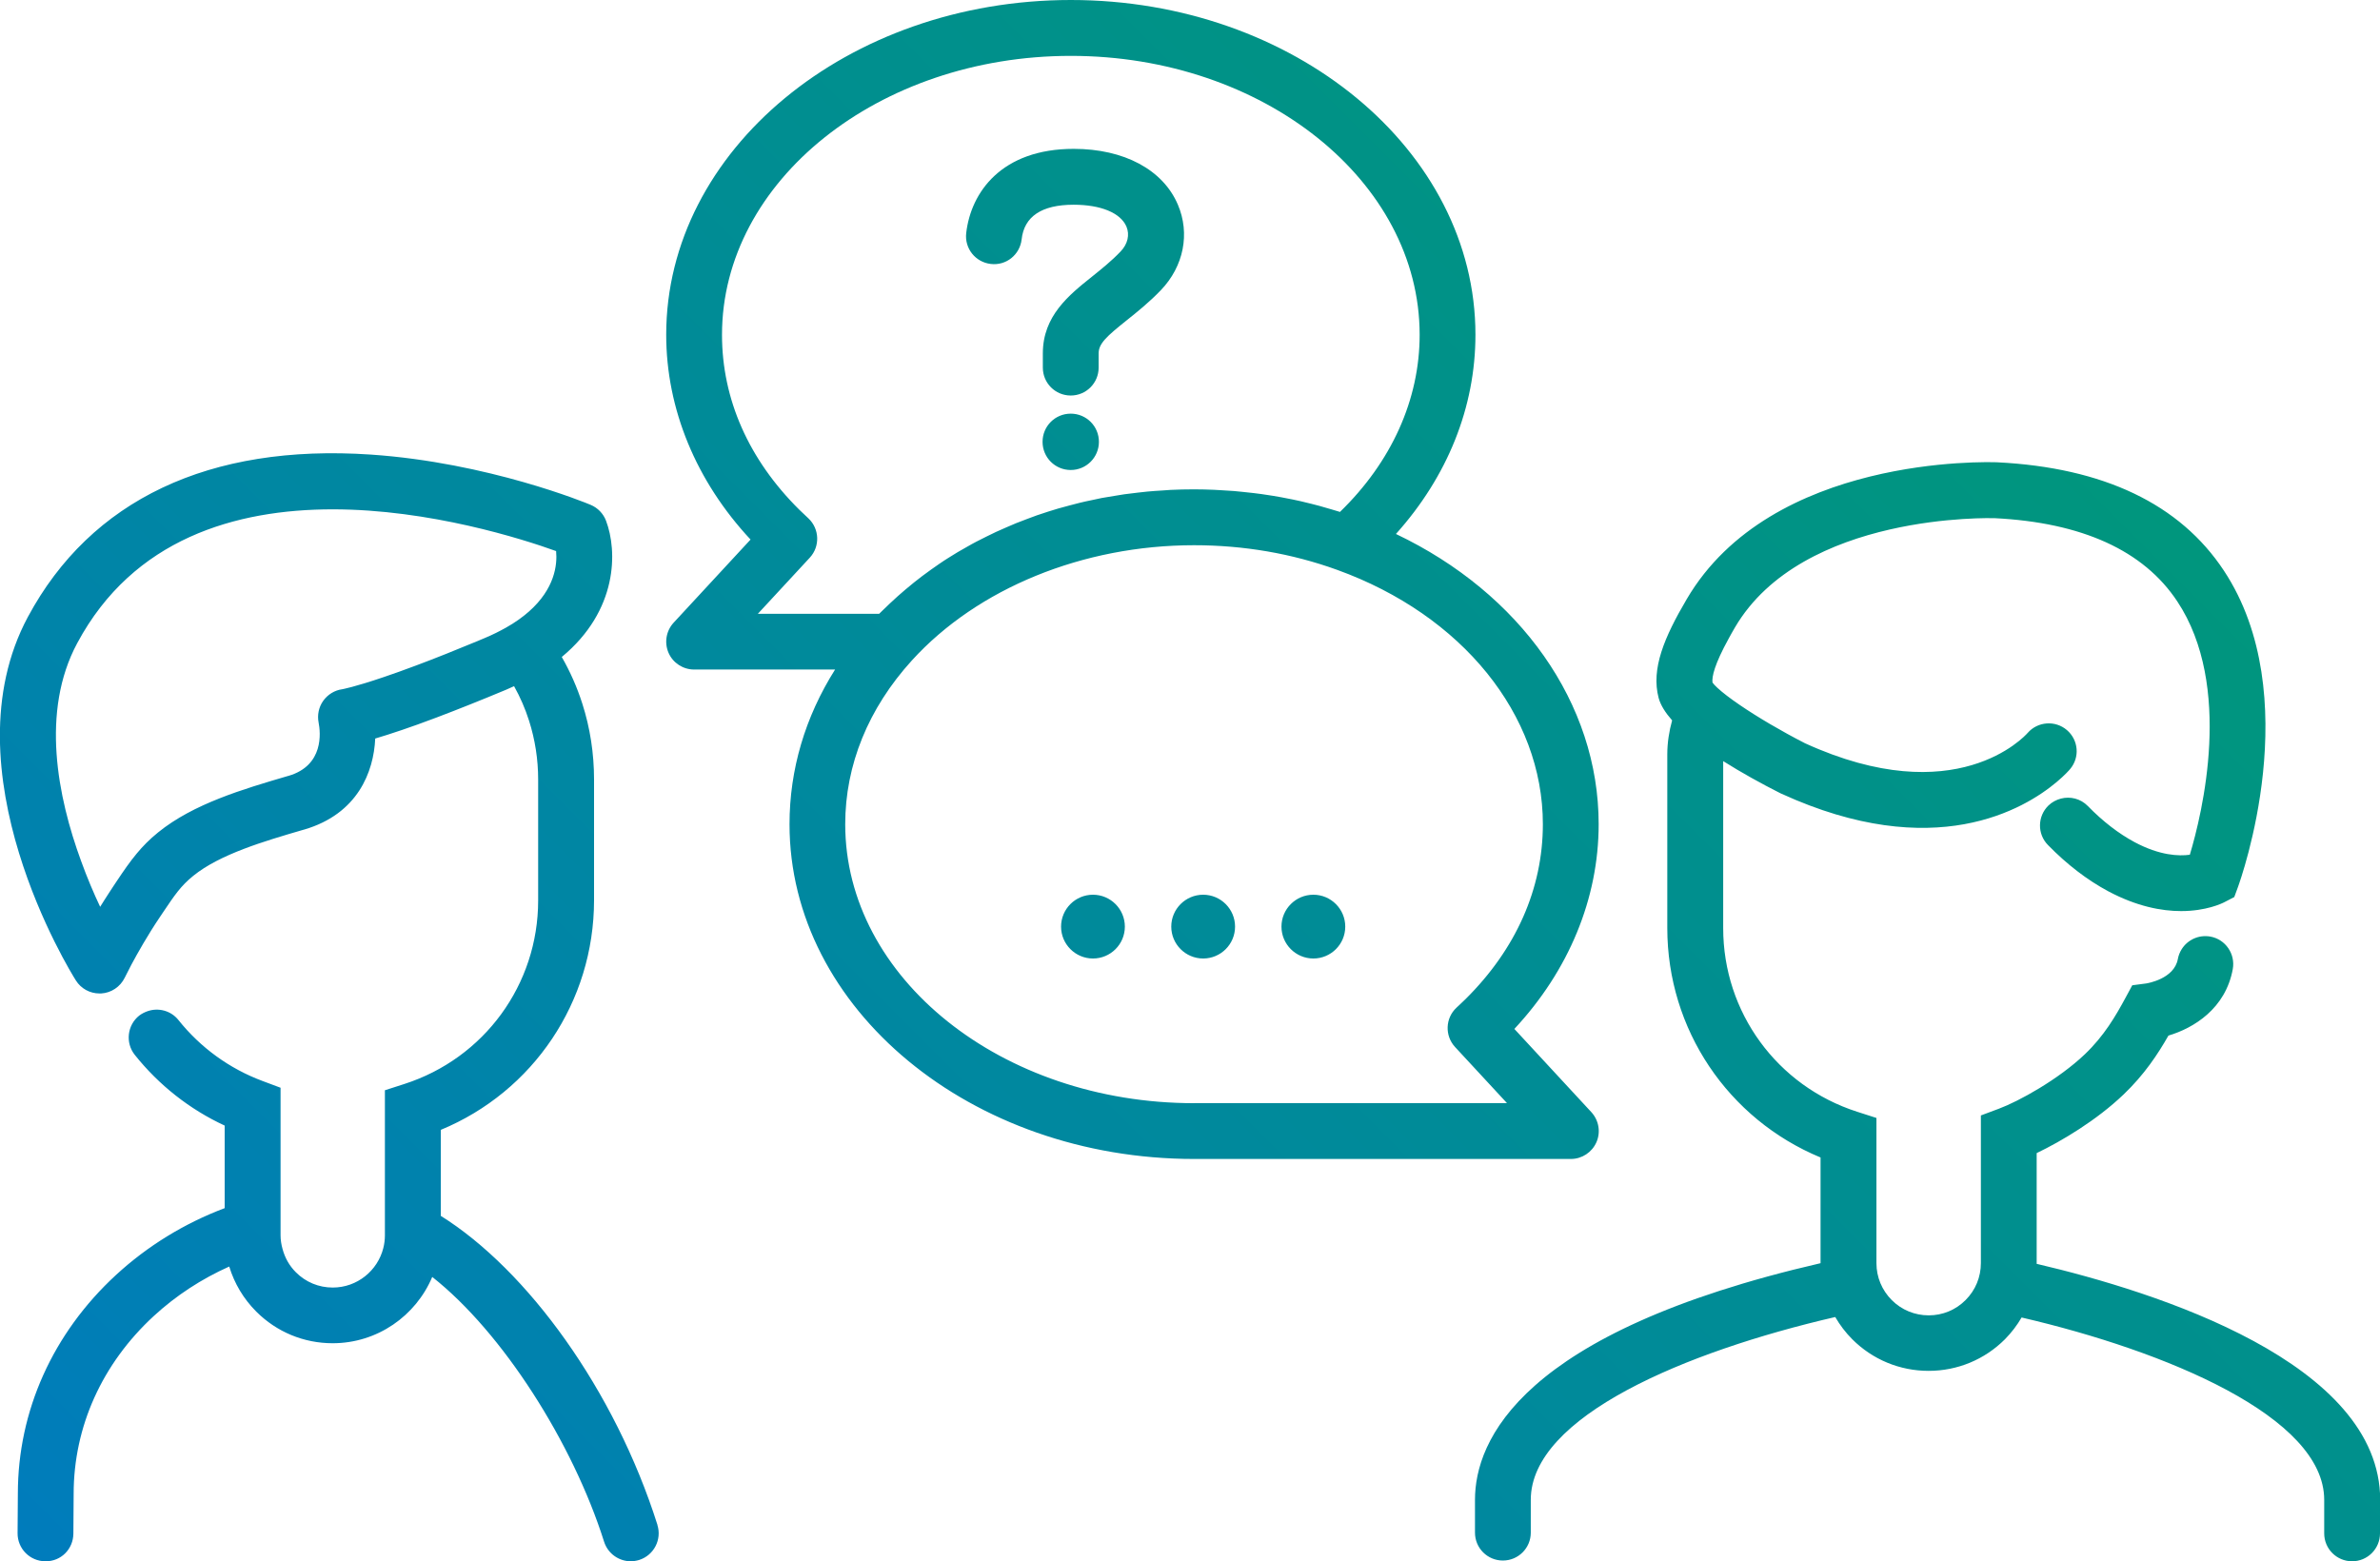 <?xml version="1.0" encoding="UTF-8"?>
<svg id="uuid-fcee7ba8-2153-447b-8d2f-a596219668f2" data-name="Ebene 1" xmlns="http://www.w3.org/2000/svg" xmlns:xlink="http://www.w3.org/1999/xlink" viewBox="0 0 255.93 167.92">
  <defs>
    <style>
      .uuid-334de938-c1e2-4a2c-b0a6-d0efef9aea1c {
        fill: url(#uuid-6060e1a8-453b-4dd4-aee5-bb530cfcdf3e);
      }
    </style>
    <linearGradient id="uuid-6060e1a8-453b-4dd4-aee5-bb530cfcdf3e" data-name="Unbenannter Verlauf 26" x1="40.22" y1="204.48" x2="211.56" y2="33.13" gradientUnits="userSpaceOnUse">
      <stop offset="0" stop-color="#007cbc"/>
      <stop offset="1" stop-color="#00967d"/>
    </linearGradient>
  </defs>
  <path class="uuid-334de938-c1e2-4a2c-b0a6-d0efef9aea1c" d="m70.7,164.01c-4.61-14.55-14.01-27.43-23.3-33.24v-9.25c9.94-4.11,16.47-13.77,16.48-24.68v-13.01c0-2.78-.42-5.53-1.26-8.15-.56-1.75-1.3-3.43-2.21-5.02,6.06-5.01,5.99-11.41,4.76-14.65-.29-.77-.89-1.39-1.65-1.71-.44-.19-11.01-4.55-23.66-5.41-17.35-1.17-30.09,4.86-36.86,17.46-8.85,16.49,4.58,38.19,5.16,39.1.55.88,1.51,1.4,2.54,1.4.05,0,.11,0,.17,0,1.09-.06,2.06-.71,2.54-1.69,0-.01.27-.55.71-1.39.67-1.25,1.76-3.19,3.08-5.15l.33-.49c1.27-1.89,1.91-2.84,3.25-3.93,2.86-2.32,7.61-3.72,11.79-4.94l.15-.04c5.76-1.69,7.47-6.22,7.63-9.79.77-.23,1.72-.52,2.88-.92,1.04-.35,2.26-.79,3.69-1.33,2.25-.85,4.78-1.86,7.51-3,.29-.12.57-.25.85-.38.66,1.18,1.2,2.42,1.61,3.71.65,2.04.98,4.17.98,6.33v13.01c0,9.04-5.79,16.97-14.4,19.74l-2.08.67v10.8s0,4.81,0,4.81c0,.47-.06.93-.17,1.36-.61,2.44-2.82,4.25-5.44,4.25h0c-1.5,0-2.91-.58-3.97-1.65-.71-.71-1.18-1.57-1.43-2.51-.13-.47-.21-.96-.21-1.46v-4.62s0-11.25,0-11.25l-1.95-.73c-3.54-1.32-6.66-3.58-9.03-6.55-.81-1.02-2.16-1.36-3.33-.95-.31.11-.61.26-.89.47-1.29,1.03-1.51,2.92-.48,4.22,2.6,3.26,5.91,5.87,9.67,7.61v8.88c-4.32,1.63-8.28,4.05-11.69,7.19-6.8,6.27-10.55,14.63-10.55,23.51l-.03,4.26c-.01,1.66,1.32,3.01,2.98,3.02,1.7.03,3.01-1.32,3.02-2.98l.03-4.28c0-7.21,3.06-14,8.62-19.12,2.4-2.21,5.14-3.99,8.11-5.32.55,1.81,1.53,3.47,2.91,4.85,2.19,2.19,5.11,3.4,8.21,3.4h0c4.81,0,8.95-2.95,10.71-7.13,7.55,5.95,15.11,17.83,18.48,28.48.41,1.28,1.59,2.1,2.86,2.1.3,0,.61-.05.91-.14,1.58-.5,2.46-2.19,1.96-3.77Zm-19.18-95.13c-2.44,1.01-4.7,1.92-6.71,2.67-1.36.51-2.52.93-3.51,1.26-3.26,1.11-4.51,1.32-4.5,1.32h0c-.82.11-1.56.57-2.04,1.24-.48.67-.66,1.53-.5,2.34.21,1.06.59,4.61-3.22,5.73l-.15.04c-4.73,1.39-10.08,2.96-13.88,6.04-.94.76-1.66,1.5-2.3,2.27-.75.9-1.4,1.85-2.15,2.97l-.32.48c-.18.27-.36.54-.53.81-.33.5-.64,1-.94,1.48-.67-1.41-1.39-3.1-2.06-4.95-2.5-6.83-4.37-16.04-.4-23.42,6.03-11.24,17.05-14.38,27.47-14.38s20.42,3.19,24.02,4.49c.14,1.49-.15,4.05-2.92,6.5-.67.59-1.48,1.18-2.48,1.74-.68.38-1.43.76-2.27,1.11-.2.09-.4.16-.6.25Zm204.41,92.43v3.61c0,1.66-1.34,3-3,3s-3-1.34-3-3v-3.61c0-8.93-17.02-16-32.54-19.61-.49.84-1.09,1.63-1.79,2.34-2.19,2.19-5.11,3.4-8.21,3.4h0c-3.1,0-6.02-1.21-8.21-3.4-.72-.72-1.33-1.53-1.83-2.39-16.11,3.72-32.74,10.71-32.74,19.66v3.53c0,1.66-1.34,3-3,3s-3-1.34-3-3v-3.53c0-6.36,4.9-18.01,37.16-25.45,0-.01,0-.02,0-.03v-11.34c-9.94-4.12-16.48-13.77-16.48-24.68v-18.68c0-1.27.2-2.5.52-3.65-.72-.82-1.24-1.63-1.45-2.41-.83-3.13.6-6.52,3.02-10.63,9.1-15.52,32.39-14.75,33.37-14.72,11.46.57,19.66,4.49,24.39,11.65,8.9,13.46,1.82,33.18,1.52,34.02l-.4,1.09-1.04.54c-.3.16-2,.97-4.68.97-2.08,0-4.75-.49-7.83-2.13-2.26-1.21-4.44-2.88-6.49-4.98-1.16-1.19-1.13-3.08.05-4.24.39-.38.86-.62,1.35-.75,1-.26,2.11,0,2.89.8,1.62,1.66,3.31,2.96,5.02,3.88,2.73,1.46,4.79,1.52,5.95,1.36,1.32-4.39,4.69-18.14-1.35-27.25-3.62-5.47-10.24-8.48-19.65-8.95-.18,0-20.65-.65-27.92,11.76-.25.42-.46.81-.66,1.17-1.54,2.8-1.83,4.12-1.75,4.75.11.16.3.36.53.57.54.5,1.37,1.14,2.4,1.84,1.9,1.3,4.46,2.81,7.02,4.12,16.22,7.4,23.63-.76,23.94-1.11,1.08-1.24,2.97-1.38,4.22-.31,1.25,1.07,1.41,2.93.35,4.19-.08.1-.57.66-1.44,1.39-3.47,2.92-13.18,8.78-29.62,1.26l-.11-.05c-2-1.01-4.16-2.2-6.14-3.45v17.97c0,9.04,5.79,16.97,14.4,19.74l2.08.67v15.62c0,1.5.59,2.91,1.65,3.97,1.06,1.06,2.47,1.64,3.97,1.64h0c1.5,0,2.91-.58,3.97-1.65,1.06-1.06,1.64-2.47,1.64-3.97v-15.88s1.95-.73,1.95-.73c2.12-.79,6.38-3.13,9.24-5.86,2.07-1.98,3.29-4.08,4.36-6.06l.73-1.35,1.52-.2c.1-.02,2.99-.48,3.38-2.62.07-.39.22-.75.42-1.07.63-1,1.83-1.57,3.07-1.35,1.63.29,2.71,1.86,2.42,3.49-.77,4.26-4.21,6.36-6.92,7.16-1.14,2-2.59,4.2-4.83,6.34-2.9,2.77-6.65,5.01-9.34,6.3v11.82s0,.06,0,.09c12.95,3.03,36.94,10.64,36.94,25.4Zm-134.97-61.65c0,1.9-1.54,3.43-3.43,3.43s-3.43-1.54-3.43-3.43,1.54-3.43,3.43-3.43,3.43,1.54,3.43,3.43Zm11.85,0c0,1.9-1.54,3.43-3.43,3.43s-3.43-1.54-3.43-3.43,1.54-3.43,3.43-3.43,3.43,1.54,3.43,3.43Zm11.85,0c0,1.9-1.54,3.43-3.43,3.43s-3.43-1.54-3.43-3.43,1.54-3.43,3.43-3.43,3.43,1.54,3.43,3.43Zm-26.49-52.14c0,1.67-1.35,3.03-3.03,3.03s-3.03-1.35-3.03-3.03,1.35-3.03,3.03-3.03,3.03,1.35,3.03,3.03Zm-14.27-22.45c.5-4.38,3.79-9.06,11.56-9.06,5.41,0,9.6,2.24,11.2,6,1.33,3.11.63,6.63-1.82,9.19-1.26,1.31-2.54,2.34-3.67,3.24-2.2,1.76-3.03,2.52-3.03,3.57v1.53c0,1.66-1.34,3-3,3s-3-1.34-3-3v-1.53c0-4.03,2.8-6.27,5.28-8.25,1.03-.83,2.1-1.68,3.08-2.71.77-.8,1-1.8.63-2.68-.63-1.47-2.75-2.35-5.68-2.35-3.43,0-5.32,1.26-5.59,3.73-.19,1.65-1.66,2.84-3.32,2.64-1.65-.19-2.83-1.67-2.64-3.32Zm58.94,85.6c5.86-6.28,9.07-14.04,9.07-22.03,0-12.98-8.42-24.84-21.8-31.21,5.54-6.17,8.55-13.63,8.55-21.43,0-19.85-19.52-36-43.51-36s-43.51,16.15-43.51,36c0,7.98,3.21,15.75,9.07,22.03l-8.27,8.94c-.81.88-1.02,2.15-.55,3.24s1.56,1.8,2.75,1.8h15.16c-3.22,5.1-4.9,10.76-4.9,16.64,0,19.85,19.52,36,43.51,36h40.51c1.19,0,2.27-.71,2.75-1.8.48-1.09.26-2.36-.55-3.24l-8.27-8.94Zm-81.34-44.66l5.58-6.03c1.12-1.21,1.05-3.1-.15-4.23,0,0-.66-.62-.98-.93-5.44-5.39-8.31-11.89-8.31-18.81,0-16.54,16.83-30,37.51-30s37.51,13.46,37.51,30c0,6.97-3.03,13.68-8.57,19.05-.06-.02-.12-.04-.19-.06-.24-.08-.49-.15-.74-.22-.42-.13-.85-.25-1.28-.37-.27-.07-.54-.14-.81-.21-.41-.1-.82-.2-1.23-.3-.28-.06-.56-.12-.84-.18-.41-.08-.82-.17-1.23-.24-.29-.05-.57-.1-.86-.15-.42-.07-.83-.13-1.25-.19-.28-.04-.57-.08-.86-.11-.43-.05-.87-.1-1.3-.14-.27-.03-.54-.06-.82-.08-.48-.04-.95-.07-1.43-.09-.23-.01-.47-.03-.7-.04-.71-.03-1.43-.05-2.15-.05-.85,0-1.69.02-2.53.06-.28.01-.56.04-.84.06-.55.03-1.11.07-1.65.12-.33.03-.66.08-1,.11-.49.06-.98.11-1.47.18-.35.05-.7.11-1.05.17-.46.07-.92.15-1.38.23-.36.07-.71.15-1.07.23-.44.09-.88.18-1.31.29-.36.09-.72.19-1.08.28-.42.11-.84.22-1.25.34-.36.11-.71.22-1.07.33-.41.13-.81.26-1.21.4-.35.12-.7.26-1.05.39-.39.15-.78.29-1.17.45-.35.14-.69.29-1.03.44-.38.16-.76.33-1.13.5-.34.16-.67.32-1.01.49-.37.18-.73.36-1.09.55-.33.17-.65.35-.98.54-.35.2-.7.4-1.05.6-.32.19-.63.39-.94.58-.34.21-.68.43-1.01.66-.3.2-.6.41-.9.63-.33.23-.65.47-.97.71-.29.22-.58.44-.86.67-.31.25-.62.5-.92.76-.28.23-.55.47-.82.71-.3.27-.59.54-.88.81-.26.25-.52.5-.78.75-.12.12-.24.23-.36.35h-13.05Zm46.9,52.64c-20.68,0-37.51-13.46-37.51-30,0-6.37,2.48-12.46,7.17-17.62,7.06-7.76,18.4-12.39,30.34-12.39,5.35,0,10.52.89,15.39,2.65,0,0,0,0,0,0,13.44,4.86,22.12,15.59,22.12,27.35,0,6.92-2.87,13.42-8.31,18.81-.32.32-.98.93-.98.93-1.21,1.13-1.27,3.02-.15,4.23l5.58,6.03h-33.65Z"/>
</svg>